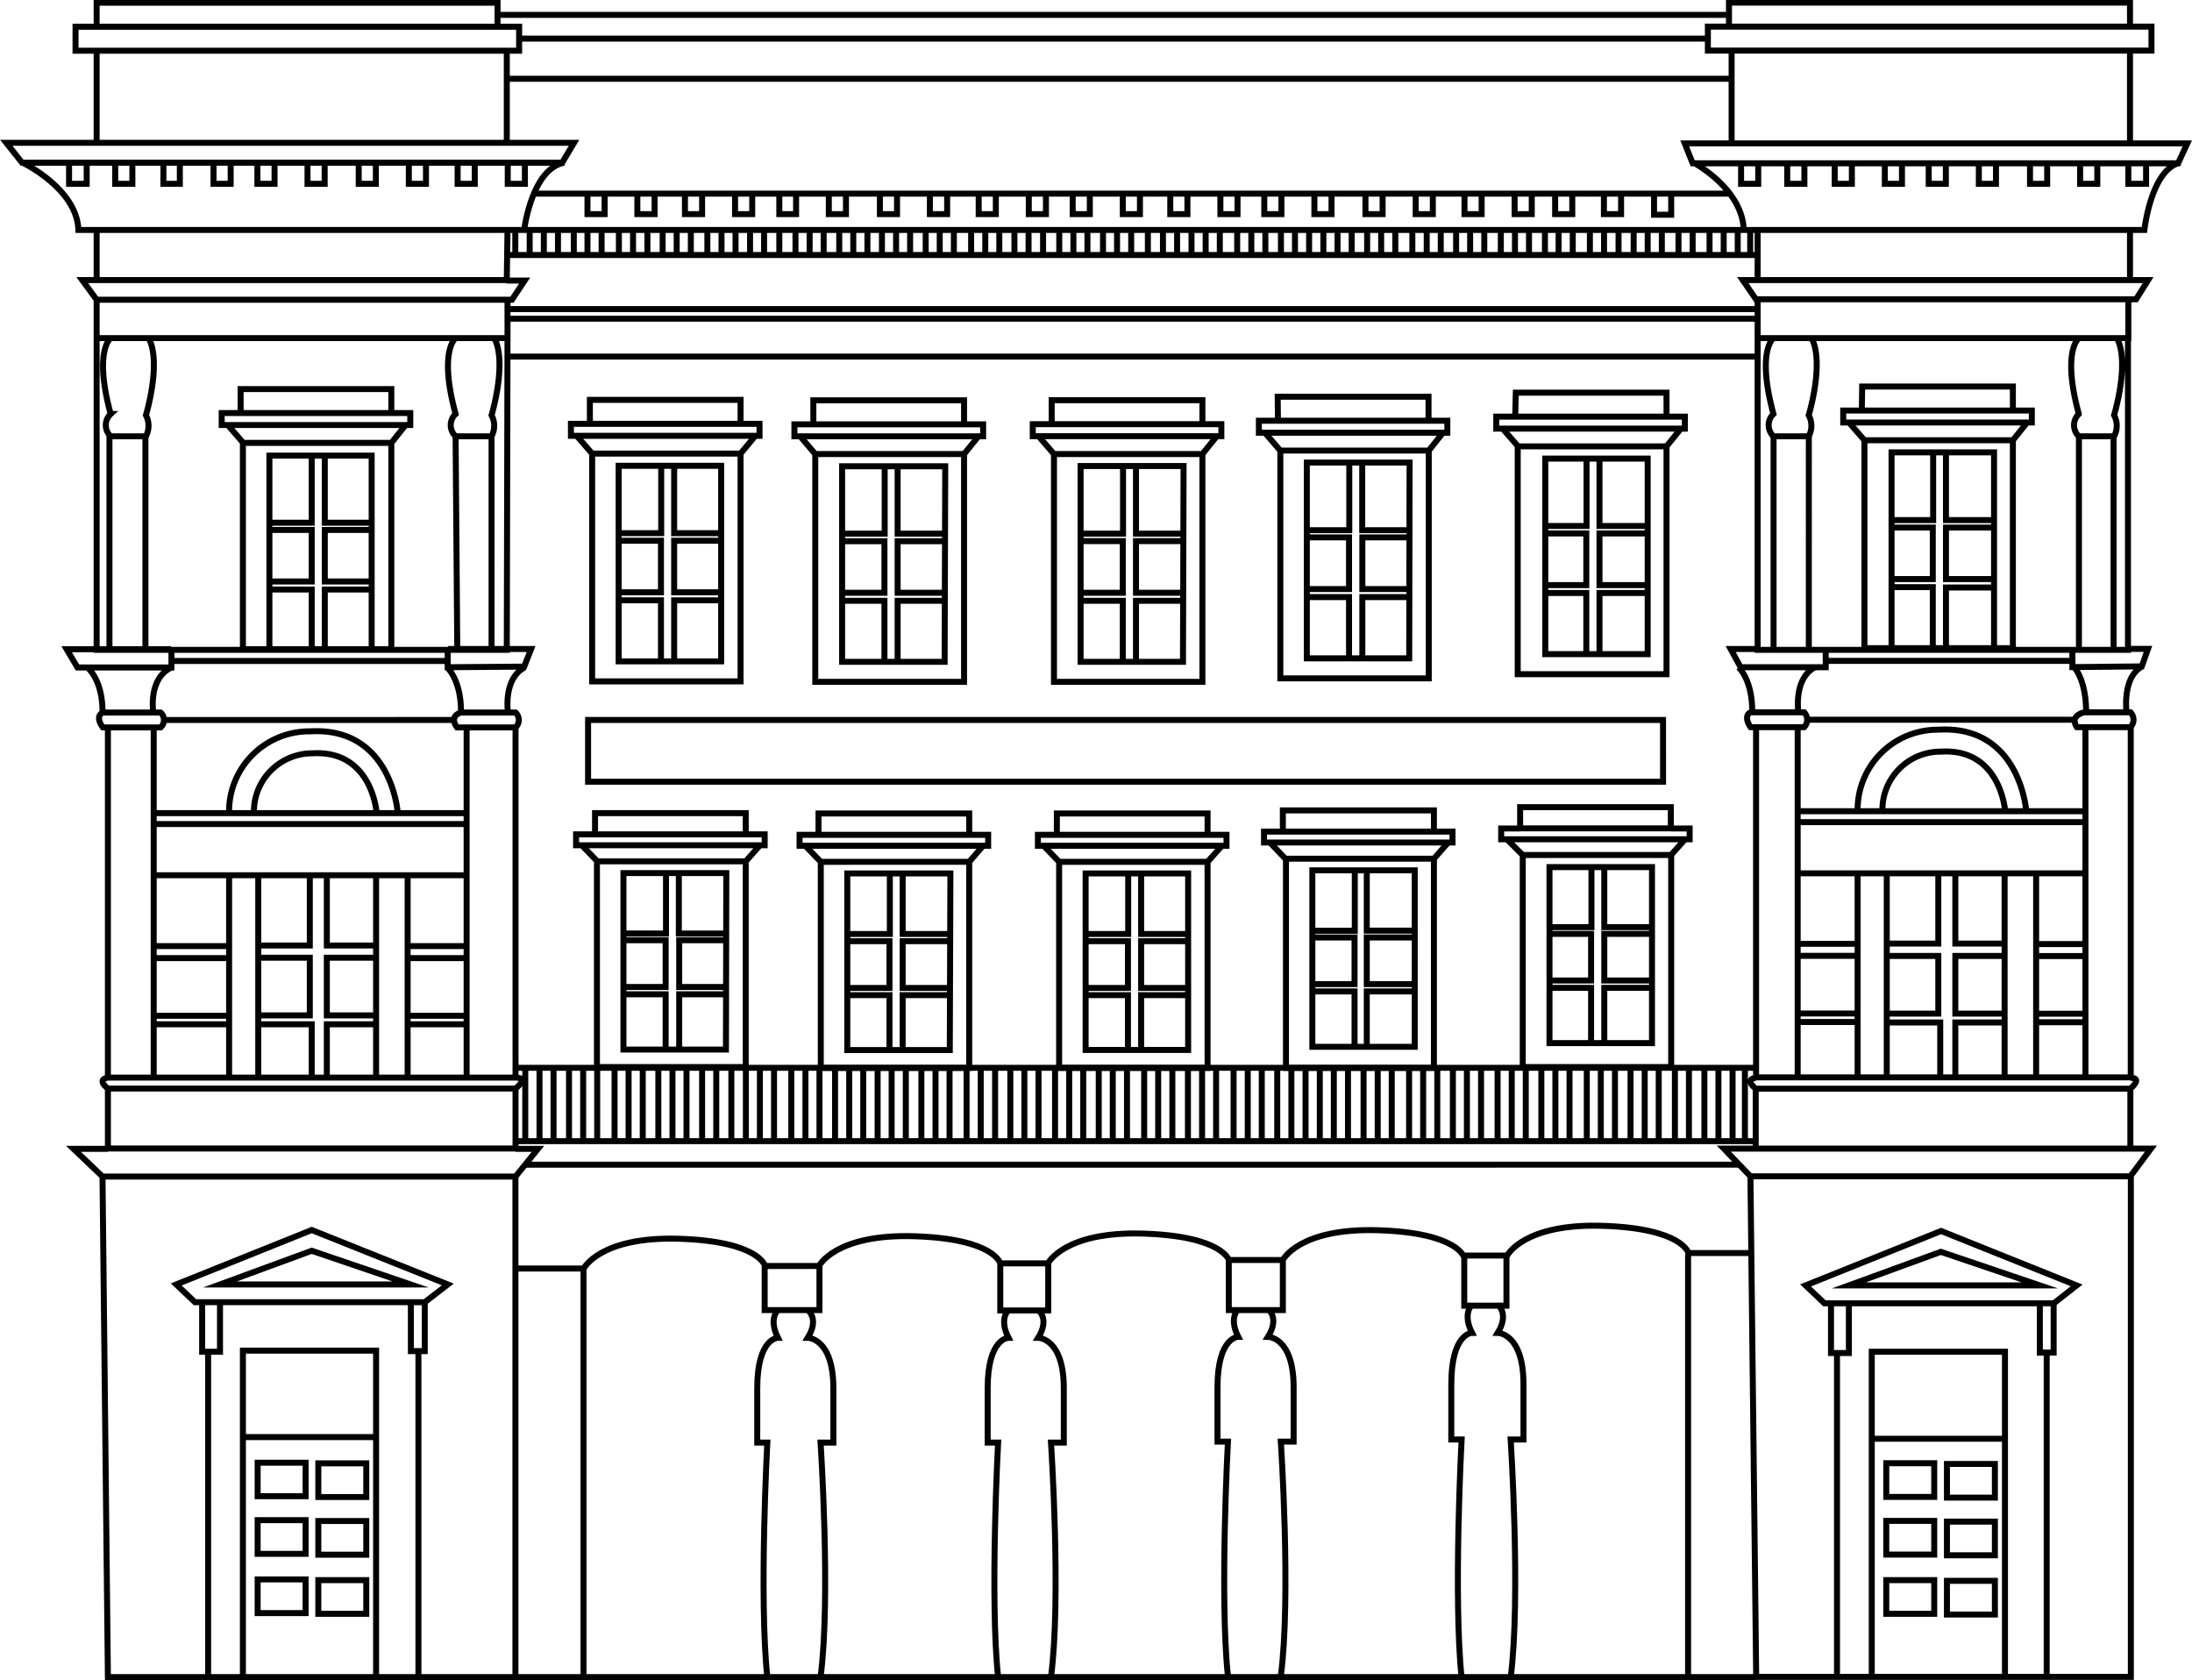 <svg id="Laag_1" data-name="Laag 1" xmlns="http://www.w3.org/2000/svg" viewBox="0 0 182.83 140.13"><path d="M113.62,38.62v5.6h3.92m-5-5.6v5.6H109m-2.21-6.64v19h12.38v-19M105.5,36.09l1.29,1.49h12.38l1.19-1.49m-13.77-1H105v1h15.72v-1h-1.57m-12.58-2h12.58v2H106.59Zm11,5.49H109V54.91h8.54ZM98.67,50.11H94.75V55.2m3.92-10.07H94.75v4.31h3.92m-8.54.67h3.52V55.2M90.13,45.13h3.52v4.31H90.13m4.62-10.53v5.6h3.92m-5-5.6v5.6H90.13m-2.22-6.64v19h12.38v-19M86.62,36.38l1.29,1.49h12.38l1.2-1.49m-13.77-1H86.14v1h15.73v-1h-1.58m-12.57-2h12.57v2H87.72Zm11,5.49H90.13V55.2h8.54ZM78.79,50.11H74.87V55.2m3.92-10.06H74.87v4.3h3.92m-8.55.67h3.53V55.2M70.24,45.14h3.53v4.3H70.24m4.63-10.52v5.59h3.92m-5-5.59v5.59H70.24M68,37.87v19H80.41v-19M66.74,36.39,68,37.87H80.41l1.2-1.48m-13.77-1H66.26v1H82v-1H80.41m-12.57-2H80.41v2H67.84Zm11,5.5H70.24V55.2h8.55ZM60.15,50.07H56.23v5.09M60.15,45.1H56.23v4.3h3.92m-8.55.67h3.53v5.09M51.6,45.1h3.53v4.3H51.6m4.63-10.52v5.59h3.92m-5-5.59v5.59H51.6m-2.21-6.64v19H61.77v-19M48.1,36.35l1.29,1.48H61.77L63,36.35m-13.77-1H47.62v1H63.35v-1H61.77m-12.57-2H61.77v2H49.2Zm10.95,5.5H51.6V55.16h8.55ZM146.6,28.2v26h30.89l0-26M8.06,28.2v26H42.27l.06-26m131.06,0s-1.43,1.05,0,6.33a1.28,1.28,0,0,0,0,1.86h2.94a1.85,1.85,0,0,0,0-1.76s1.33-4.37.24-6.43m-28.65,0s-1.43,1.05,0,6.33a1.28,1.28,0,0,0,0,1.86h2.94a1.85,1.85,0,0,0,0-1.76s1.33-4.37.24-6.43M38,28.2s-1.43,1.05,0,6.33a1.27,1.27,0,0,0,0,1.86H41a1.88,1.88,0,0,0,0-1.76s1.32-4.37.23-6.43m-32,0s-1.43,1.05,0,6.33a1.27,1.27,0,0,0,0,1.86h2.94a1.88,1.88,0,0,0,0-1.76s1.33-4.37.23-6.43m30.58-9v2.09m103-2.09v2.09m-3.39-2.09v2.09m1.18-2.09v2.09m1.17-2.09v2.09M140,19.18v2.09m1.18-2.09v2.09m-4.92-2.09v2.09m1.17-2.09v2.09m1.18-2.09v2.09m-6-2.09v2.09m1.18-2.09v2.09M135,19.18v2.09m-6.14-2.09v2.09M130,19.18v2.09m1.18-2.09v2.09m-6-2.09v2.09m1.18-2.09v2.09m1.17-2.09v2.09m-6.08-2.09v2.09m1.17-2.09v2.09m1.18-2.09v2.09m-6-2.09v2.09M119,19.18v2.09m1.17-2.09v2.09m-6.14-2.09v2.09m1.17-2.09v2.09m1.18-2.09v2.09m-6-2.09v2.09m1.18-2.09v2.09m1.18-2.09v2.09m-5.9-2.09v2.09m1.17-2.09v2.09m1.18-2.09v2.09m-6-2.09v2.09m1.18-2.09v2.09m1.17-2.09v2.09m-6.16-2.09v2.09m1.18-2.09v2.09m1.18-2.09v2.09m-6-2.09v2.09M97,19.18v2.09m1.18-2.09v2.09M92,19.18v2.09m1.17-2.09v2.09m1.18-2.09v2.09m-6-2.09v2.09m1.18-2.09v2.09m1.17-2.09v2.09m-6.09-2.09v2.09m1.18-2.09v2.09M87,19.18v2.09m-6-2.09v2.09m1.18-2.09v2.09m1.17-2.09v2.09m-6.14-2.09v2.09m1.17-2.09v2.09m1.18-2.09v2.09m-6-2.09v2.09m1.18-2.09v2.09m1.17-2.09v2.09M70,19.18v2.09m1.17-2.09v2.09m1.18-2.09v2.09m-6-2.09v2.09m1.18-2.09v2.09m1.17-2.09v2.09m-6.14-2.09v2.09m1.17-2.09v2.09M65,19.18v2.09m-6-2.09v2.09m1.18-2.09v2.09m1.17-2.09v2.09m-6.08-2.09v2.09m1.17-2.09v2.09m1.18-2.09v2.09m-6-2.09v2.09m1.18-2.09v2.09M54,19.18v2.09m-6.14-2.09v2.09M49,19.18v2.09m1.18-2.09v2.09m-6-2.09v2.09m1.18-2.09v2.09m1.18-2.09v2.09m-4.26,8.47H146.6M42.27,26.58H146.6m-104.33-.8H146.6M42.27,21.27H146.6M43.72,19.18H145.44M146.6,25V28.2h30.92V25M8.06,25V28.2H42.33V25M146.6,19.18v4.18h31.06V19.18m-31.2,4.18h-1.1l1.1,1.6h31.71l1-1.6h-1.48m-169.6,0H6.86L8.06,25H42.7l1.06-1.6H42.27M8.06,19.18v4.18H42.27l.06-4.18m98.93-5.61s4.08,2.16,4.18,5.61h33.42s.56-5.1,3-5.61m-4.34,0v1.76H179V13.57m-5.5,0v1.76h1.43V13.57m-5.61,0v1.76h1.43V13.57m-5.7,0v1.76h1.43V13.57m-5.61,0v1.76h1.43V13.57m-5.09,0v1.76h1.43V13.57m-5.61,0v1.76h1.43V13.57m-5.39,0v1.76h1.43V13.57m-5.28,0v1.76h1.43V13.57m-144.76,0s4.53,2.16,4.65,5.61H43.72s.62-5.1,3.34-5.61m-4.79-7H144.43m0-2.31v7.7m33.23-7.7v7.7m-37.14,0h41.92l-.77,1.66H141.18Zm-96,4.19h99.69m-6.25,0v1.76h1.43V16.1m-5.61,0v1.76h1.43V16.1m-5.5,0v1.76h1.43V16.1m-4.81,0v1.76h1.43V16.1m-5.61,0v1.76h1.43V16.1m-5.5,0v1.76h1.43V16.1m-5.62,0v1.76h1.43V16.1m-5.69,0v1.76h1.43V16.1m-5.61,0v1.76h1.43V16.1m-5.09,0v1.76h1.43V16.1m-5.61,0v1.76h1.43V16.1m-5.39,0v1.76h1.43V16.1m-5.61,0v1.76h1.43V16.1m-5.09,0v1.76h1.43V16.1m-5.61,0v1.76h1.43V16.1m-5.5,0v1.76H79V16.1m-5.61,0v1.76h1.43V16.1m-5.69,0v1.76h1.43V16.1M65,16.1v1.76H66.4V16.1m-5.09,0v1.76h1.43V16.1m-5.61,0v1.76h1.43V16.1m-5.4,0v1.76H54.6V16.1M49,16.1v1.76h1.43V16.1m-8.08-2.53v1.76h1.43V13.57m-5.61,0v1.76h1.43V13.57m-5.5,0v1.76h1.43V13.57m-5.61,0v1.76h1.43V13.57m-5.7,0v1.76h1.43V13.57m-5.61,0v1.76h1.43V13.57m-5.09,0v1.76h1.43V13.57m-5.61,0v1.76H15V13.57m-5.39,0v1.76h1.43V13.57m-5.28,0v1.76H7.23V13.57m40.65-1.66H.52l1.32,1.66H46.89Zm-5.61-7.7v7.7M8.06,4.21v7.7m35.2-8.69h99.19m0-1h37v2h-37Zm35.21,0v-2H144.21v2M41.5,1.24H144.24M6.3,2.23h37v2H6.3Zm35.2,0v-2H8.06v2" fill="none" stroke="#010101" stroke-miterlimit="10" stroke-width="0.5"/><path d="M113,72.56v5.07h-3.52m-2.22-6V89.07H119.6V71.62m-13.68-1.35,1.29,1.35H119.6l1.19-1.35M107,69.36h-1.57v.91h15.72v-.91H119.6M107,67.59H119.6v1.77H107Zm11,5h-8.54V87.31H118ZM99.1,83H95.18v4.61m3.92-9.11H95.18v3.9H99.1m-8.55.6h3.53v4.61m-3.53-9.11h3.53v3.9H90.55m4.63-9.53V77.9H99.1m-5-5.07V77.9H90.55m-2.21-6V89.07h12.38V71.88M87.05,70.54l1.29,1.34h12.38l1.2-1.34m-13.77-.91H86.57v.91H102.3v-.91h-1.58M88.15,67.85h12.57v1.78H88.15Zm10.95,5H90.55V87.57H99.1ZM79.22,83H75.29v4.62m3.93-9.12H75.29v3.9h3.93m-8.55.6h3.52v4.62m-3.52-9.12h3.52v3.9H70.67m4.62-9.53V77.9h3.93m-5-5.07V77.9H70.67m-2.21-6V89.07H80.84V71.88M67.17,70.54l1.29,1.34H80.84L82,70.54m-13.76-.91H66.69v.91H82.42v-.91H80.84M68.27,67.85H80.84v1.78H68.27Zm11,5H70.67V87.58h8.55ZM60.58,82.93H56.65v4.61m3.93-9.12H56.65v3.9h3.93M52,82.93h3.52v4.61M52,78.42h3.52v3.9H52m4.62-9.53v5.07h3.93m-5-5.07v5.07H52m-2.21-6V89H62.2V71.84M48.53,70.5l1.29,1.34H62.2l1.19-1.34m-13.76-.91H48.05v.91H63.78v-.91H62.2M49.63,67.82H62.2v1.77H49.63Zm10.95,5H52V87.54h8.55Zm78.13-7.62H49.05V60.05h89.66ZM150,85.24h5m-5-.71h5m-5-4.81h5m-5-1h5m14.79,6.54h4.15m-4.15-.71h4.15m-4.15-4.81h4.15m-4.15-1h4.15m-16.57,6.54h4.46v4.45m5.37-4.45h-4.11v4.45m-5.72-10h4.3v4.81h-4.3m9.83-4.81h-4.11v4.81h4.11m-4.11-11.69V78.7h4.11m-9.83,0h4.3V72.84m-6.73,0V89.69m14.89-16.85V89.69M167.2,72.84V89.69m-9.83-16.85V89.69m-2.43-22a6.68,6.68,0,0,1,6.73-6.83m0,0c6.86-.41,7.34,6.83,7.34,6.83m-12,0a4.85,4.85,0,0,1,4.89-5c5-.3,5.35,5,5.35,5M150,72.84h23.92M150,68.57h23.92M150,67.66h23.92m-7.53,67h-4v-2.81h4Zm0-4.94h-4v-2.81h4Zm0-4.81h-4v-2.81h4Zm-5.06,9.69h-4v-2.81h4Zm0-4.94h-4v-2.81h4Zm0-4.81h-4v-2.81h4ZM156.12,120h11.11m0,20V112.74H156.12V140m14.59-27.23V140m-17.49-27.15V140m16.92-31.19v4h1.15v-4m-18.57-.08v4.12h1.49V108.7m0-1.49,7.67-2.8,8.26,2.8Zm19,0-11.31-4.54-11.3,4.54,1.57,1.49h19.14ZM30.55,134.6h-4v-2.81h4Zm0-4.93h-4v-2.81h4Zm0-4.81h-4v-2.81h4Zm-5.06,9.68h-4v-2.81h4Zm0-4.94h-4v-2.81h4Zm0-4.81h-4V122h4Zm-5.23-4.93H31.37m0,20V112.65H20.26v27.23M12.81,85.43h6.3m-6.3-.71h6.3m-6.3-4.81h6.3m-6.3-1h6.3M34,85.43h4.89M34,84.72h4.89M34,79.91h4.89m-4.89-1h4.89M21.54,85.43H26v4.45m5.37-4.45H27.26v4.45m-5.72-10h4.3v4.81h-4.3m9.83-4.81H27.26v4.81h4.11M27.26,73v5.86h4.11m-9.83,0h4.3V73m-6.73,0V89.88M34,73V89.88M31.37,73V89.88M21.54,73V89.88m-2.43-22A6.68,6.68,0,0,1,25.83,61c6.87-.42,7.35,6.83,7.35,6.83m-12,0a4.87,4.87,0,0,1,4.89-5c5-.29,5.35,5,5.35,5M12.79,73h26.1m-26.1-4.27h26.1m-26.1-.91h26.1M173.4,36.37l0,17.69m2.89-17.69V54.15M147.93,36.37V54.06m2.94-17.69V54.15M38,36.37l.14,17.69M41,36.37V54.06M12.13,36.37V54.06m-3-17.69v17.9M177.73,98.11v41.75H146.48L146,98.11m.44-2.31h-2.66L146,98.11h31.69l1.72-2.31h-1.72m-31.25-5v5h31.25v-5m-31.25-.9s-1,.08,0,.9h31.25s1.09-.9,0-.9m-3.75,0V60.65m-24,0V89.86m-3.47-29.21V89.86h31.25V60.65m-27-.62H173m.86-.62s-1.29.24-.63,1.24h4.47a.89.89,0,0,0,0-1.24h-.56m-31.13,0s-.66.24,0,1.24h4.47a.89.89,0,0,0,0-1.24H150m23-3.76s1,1,1,3.76h3.37s-.37-2.81,1.2-3.76m-33.57,0s1.17,1,1.15,3.76H150s-.43-2.81,1.39-3.76m-116.49,57v27.23M17.36,112.74v27.14m16.91-31.19v4h1.16v-4m-18.57-.08v4.13h1.49v-4.13m0-1.48L26,104.32l8.25,2.81Zm19,0L26,102.59l-11.3,4.54,1.56,1.48H35.43Zm5.64-9v41.75H9L8.55,98.13M9,95.82H6.13l2.42,2.31H43l1.87-2.31H43M9,90.79v5H43v-5M9,89.88S8,90,9,90.79H43s1.18-.91,0-.91m-4.08,0V60.67m-26.1,0V89.88M9,60.67V89.88H43V60.67m-29.29-.62H37.87m.58-.62s-1.05.25-.33,1.24H43a.84.84,0,0,0,0-1.24h-.61m-33.81,0s-.72.25,0,1.24H13.4a.84.84,0,0,0,0-1.24h-.61m24.5-3.76s1.18,1,1.16,3.76h3.92s-.43-2.81,1.39-3.76m-36.47,0s1.28,1,1.26,3.76h4.24s-.47-2.81,1.51-3.76m137.91-.55h20.9m4.18-1h1.87l-.52,1.46-5.79.06V54.13m-26.23,0h-2.27l.83,1.52h7.1V54.13m-138,1H37.38m0-1h6.92l-.58,1.47-6.38.05V54.15m-23.07,0H5.56l.9,1.52H14.3V54.15M166.24,49h-3.93v5.1M166.24,44h-3.93v4.3h3.93m-8.55.67h3.52v5.1M157.69,44h3.52v4.3h-3.52m4.62-10.52v5.6h3.93m-5-5.6v5.6h-3.52m-2.21-6.65V54.06h12.38V36.72m-13.67-1.48,1.29,1.48h12.38l1.19-1.48m-13.76-1h-1.58v1h15.73v-1h-1.58m-12.57-2h12.57v2H155.29Zm11,5.49h-8.55V54.06h8.55ZM31,49.17H27.09v5.1M31,44.2H27.09v4.3H31m-8.55.67H26v5.1M22.47,44.2H26v4.3H22.47M27.09,38v5.6H31M26,38v5.6H22.47m-2.21-6.64V54.15H32.64V36.94M19,35.45l1.29,1.49H32.64l1.19-1.49m-13.76-1H18.49v1H34.22v-1H32.64m-12.57-2H32.64v2H20.07ZM31,38H22.47V54.15H31ZM137.33,49.46h-3.92v5.1m3.92-10.07h-3.92V48.8h3.92m-8.54.66h3.52v5.1m-3.52-10.07h3.52V48.8h-3.52m4.62-10.52v5.59h3.92m-5-5.59v5.59h-3.52m-2.22-6.64v19H139v-19m-13.67-1.48,1.29,1.48H139l1.2-1.48m-13.77-1H124.8v1h15.73v-1H139m-12.57-2H139v2H126.38Zm11,5.5h-8.54V54.56h8.54ZM117.55,49.8h-3.92v5.09m3.92-10.07h-3.92v4.31h3.92M109,49.8h3.52v5.09M109,44.82h3.52v4.31H109" fill="none" stroke="#010101" stroke-miterlimit="10" stroke-width="0.5"/><path d="M48.67,105.84v34m92.13-35.23v35.21m-15.88-31s1,.72,0,2.35c0,0,2.15,0,2.15,4.28v4.61H126s.86,13.17,0,19.88m-3.22-31.12s-.83.72,0,2.35c0,0-1.73,0-1.73,4.28v4.61h.86s-.7,13.17,0,19.88m-16.15-30.75s1,.7,0,2.31c0,0,2.14,0,2.14,4.21v4.53h-1.07s.87,13,0,19.56m-3.55-30.61s-.82.7,0,2.31c0,0-1.73,0-1.73,4.21v4.53h.87s-.7,13,0,19.56M86.59,109.27s1,.7,0,2.31c0,0,2.14,0,2.14,4.21v4.53H87.66s.87,13,0,19.56m-3.54-30.61s-.83.7,0,2.31c0,0-1.74,0-1.74,4.21v4.53h.87s-.7,13,0,19.56M67.37,109.27s1,.7,0,2.31c0,0,2.14,0,2.14,4.21v4.53H68.44s.87,13,0,19.56m-3.55-30.61s-.82.7,0,2.31c0,0-1.73,0-1.73,4.21v4.53H64s-.7,13,0,19.56m-21.05,0H146.44m-24.31-35.14v4.16h3.52v-4.06m-23.16.27v4.16H107v-4.06m-38.65.35,0,3.71H63.78v-3.68l4.53,0s1.35-2.7,8-2.48,7.12,2.27,7.12,2.27v3.92h4v-4m34.75-.58h3.53s1.36-2.7,8-2.48m0,0c6.64.22,7.12,2.27,7.12,2.27H146m-43.53.58,4.53,0s1.35-2.7,8-2.48,7.12,2.27,7.12,2.27m-38.71.49,4,0s1.35-2.7,8-2.48,7.12,2.27,7.12,2.27M43,105.8h5.69s1.35-2.7,8-2.48,7.12,2.27,7.12,2.27m-20-8.45H145.1m.44-8.08v6.12m-3.38-6.12v6.12m1.17-6.12v6.12m1.18-6.12v6.12m-4.81-6.12v6.12m1.17-6.12v6.12M136,89.06v6.12m1.18-6.12v6.12m1.17-6.12v6.12m-6-6.12v6.12m1.17-6.12v6.12m1.18-6.12v6.12m-6.14-6.12v6.12m1.17-6.12v6.12m1.18-6.12v6.12m-6-6.12v6.12m1.18-6.12v6.12m1.17-6.12v6.12m-6.08-6.12v6.12m1.17-6.12v6.12m1.18-6.12v6.12m-6-6.12v6.12m1.17-6.12v6.12m1.18-6.12v6.12m-6.15-6.12v6.12m1.18-6.12v6.12m1.17-6.12v6.12m-6-6.12v6.12m1.17-6.12v6.12m1.18-6.12v6.12m-5.9-6.12v6.12m1.18-6.12v6.12m1.18-6.12v6.12m-6-6.12v6.12m1.18-6.12v6.12m1.17-6.12v6.12m-6.16-6.12v6.12m1.18-6.12v6.12m1.17-6.12v6.12m-6-6.12v6.12m1.17-6.12v6.12m1.18-6.12v6.12m-6.14-6.12v6.12m1.17-6.12v6.12M94,89.06v6.12m-6-6.12v6.12m1.18-6.12v6.12m1.17-6.12v6.12m-6.08-6.12v6.12m1.17-6.12v6.12m1.18-6.12v6.12m-6-6.12v6.12m1.18-6.12v6.12M83,89.06v6.12m-6.15-6.12v6.12m1.18-6.12v6.12m1.17-6.12v6.12m-6-6.12v6.12m1.17-6.12v6.12m1.18-6.12v6.12m-5.9-6.12v6.12m1.18-6.12v6.12m1.17-6.12v6.12m-6-6.12v6.12m1.18-6.12v6.12m1.17-6.12v6.12m-6.14-6.12v6.12m1.17-6.12v6.12m1.18-6.12v6.12m-6-6.12v6.12m1.18-6.12v6.12M61,89.06v6.12m-6.09-6.12v6.12m1.18-6.12v6.12m1.17-6.12v6.12m-6-6.12v6.12m1.17-6.12v6.12m1.18-6.12v6.12m-6.15-6.12v6.12m1.18-6.12v6.12m1.17-6.12v6.12m-6-6.12v6.12M45,89.06v6.12m1.17-6.12v6.12m-3.23,0H146.59M43,89.06H146.46m-8.72-6.67h-3.93V87m3.93-9.11h-3.93v3.89h3.93m-8.55.61h3.52V87m-3.52-9.11h3.52v3.89h-3.52m4.62-9.52v5.07h3.93m-5-5.07v5.07h-3.52m-2.21-6V89h12.38V71.31M125.69,70,127,71.31h12.38L140.55,70m-13.76-.9h-1.58V70h15.72v-.9h-1.57m-12.57-1.78h12.57v1.77H126.79Zm11,5h-8.55V87h8.55ZM118,82.69H114V87.3M118,78.19H114v3.89H118m-8.54.61h3.52V87.3m-3.52-9.11h3.52v3.89h-3.52M114,72.55v5.07H118" fill="none" stroke="#010101" stroke-miterlimit="10" stroke-width="0.5"/></svg>